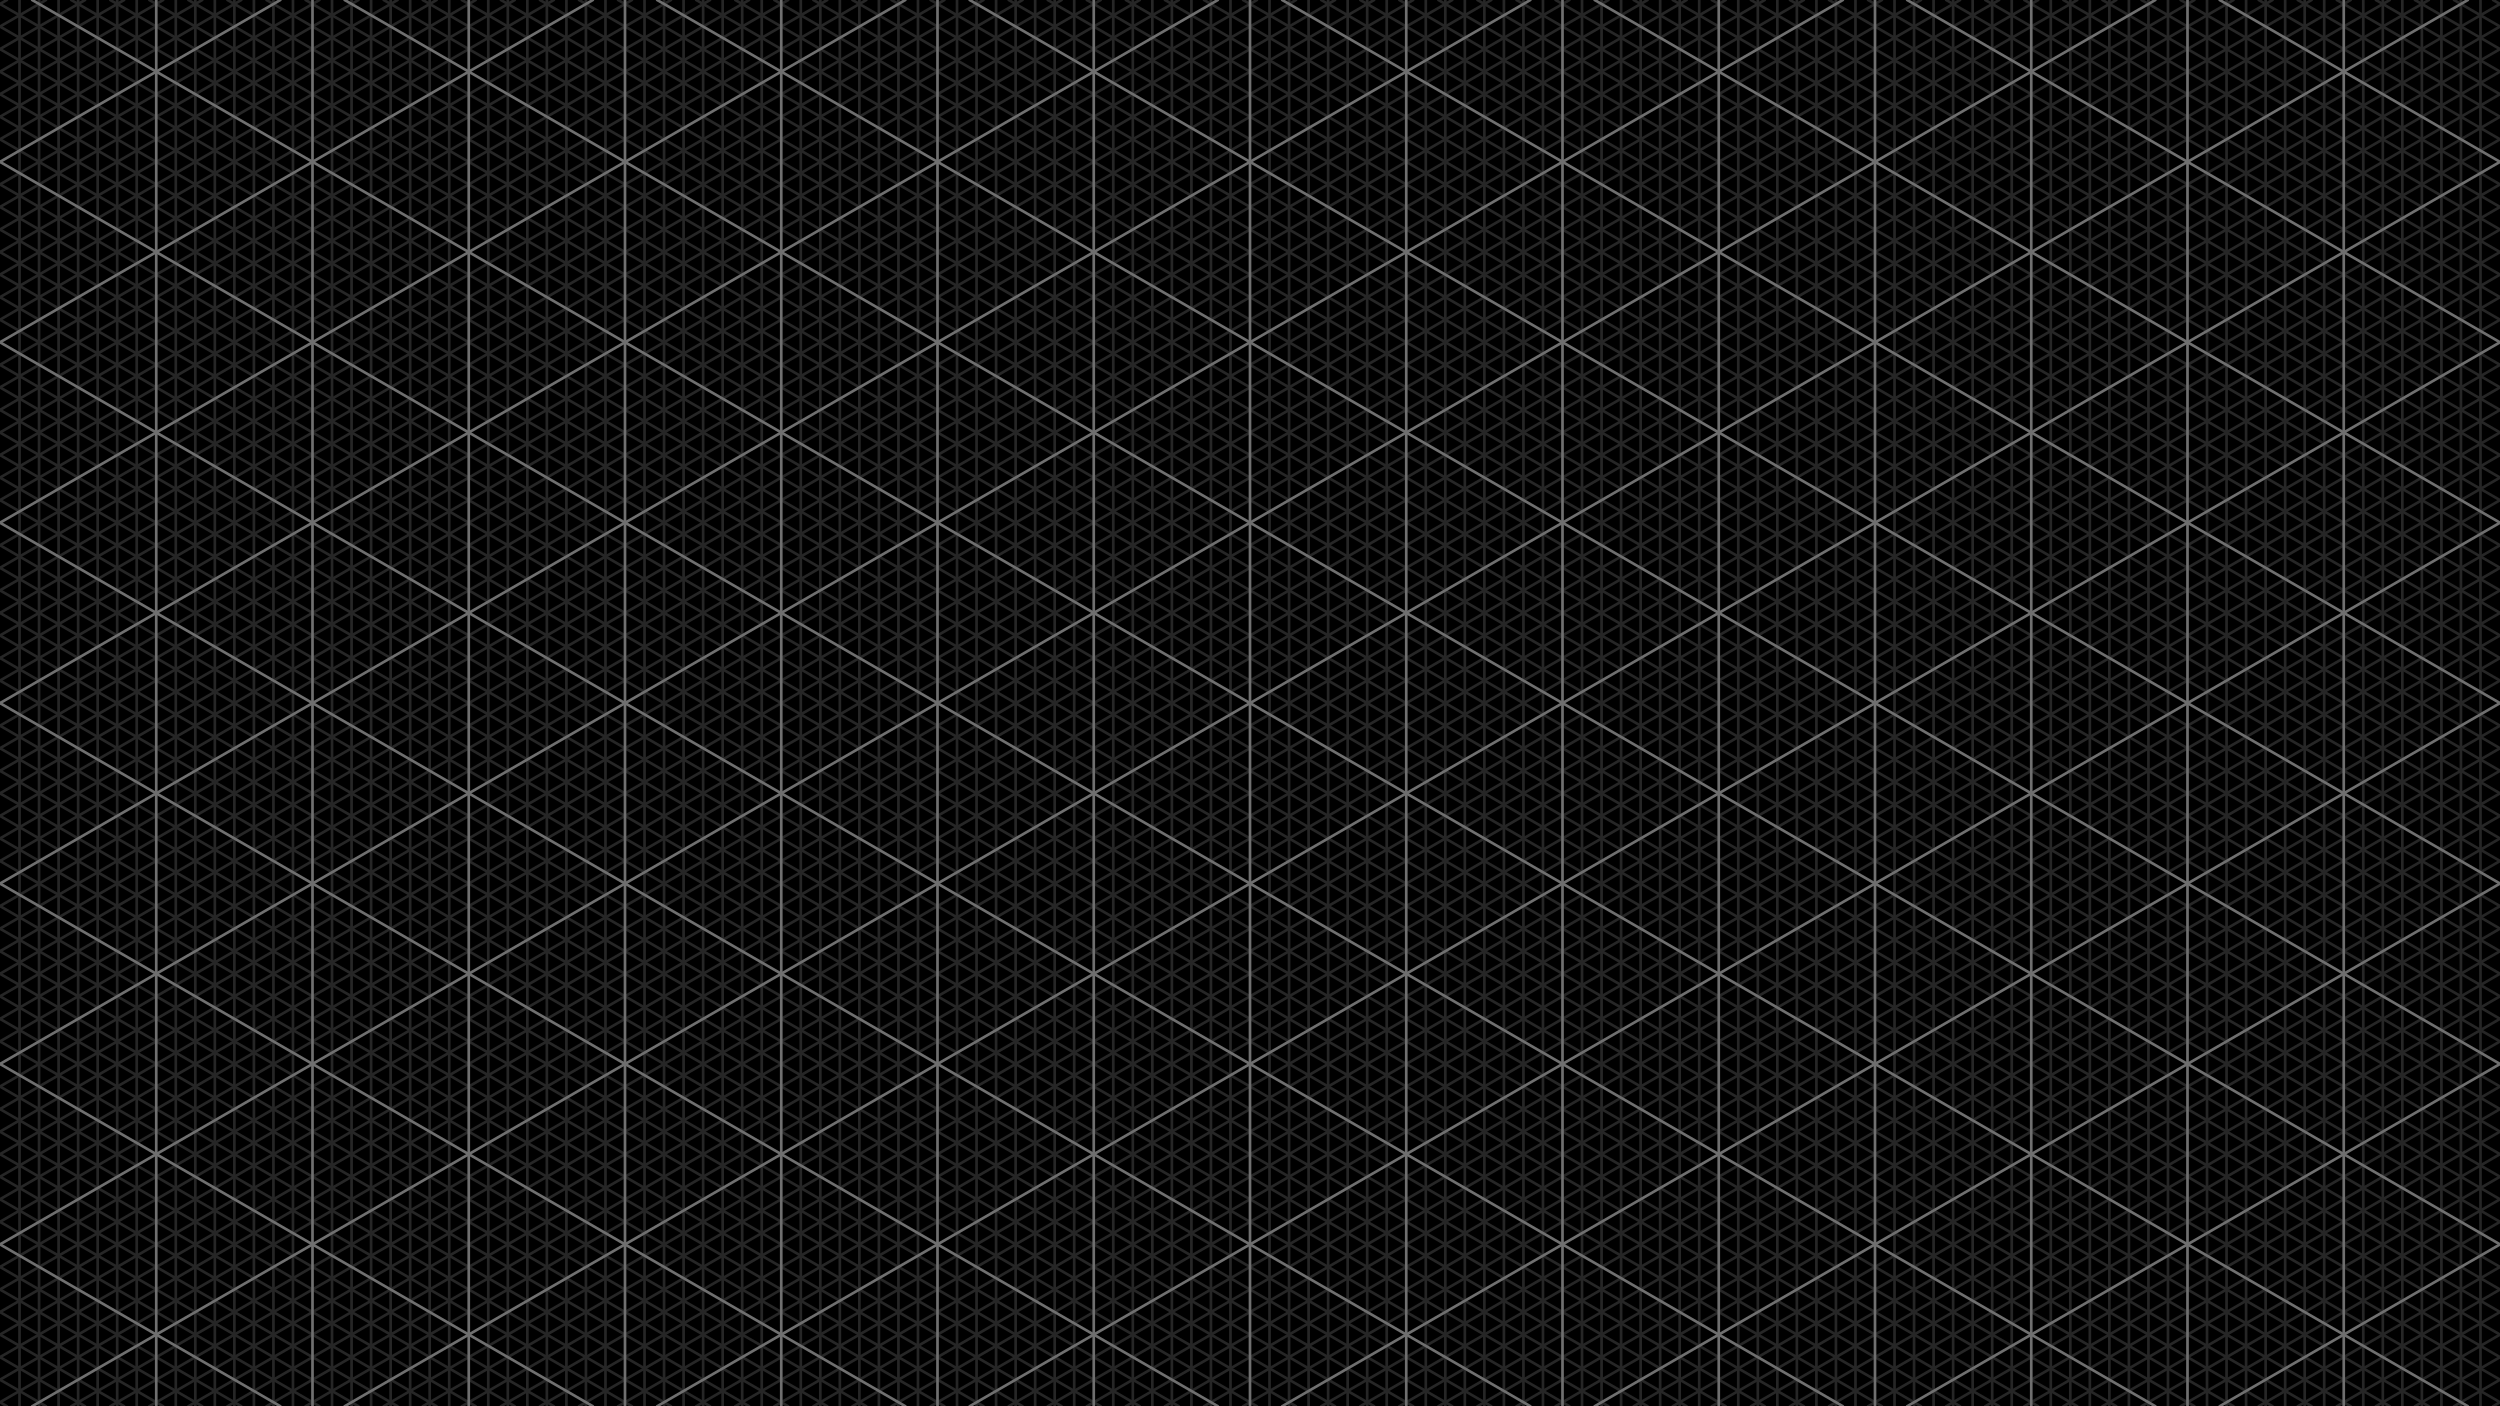 <svg xmlns="http://www.w3.org/2000/svg" xmlns:xlink="http://www.w3.org/1999/xlink" viewBox="0 0 928 522"><defs><style>.cls-1,.cls-3,.cls-4{fill:none;}.cls-2{clip-path:url(#clip-path);}.cls-3{stroke:#262626;}.cls-3,.cls-4{stroke-linecap:round;stroke-miterlimit:10;}.cls-4{stroke:#6f6f6f;}</style><clipPath id="clip-path"><rect class="cls-1" width="928" height="522"/></clipPath></defs><title>Artboard 15 copy 6</title><g id="Layer_3" data-name="Layer 3"><g class="cls-2"><rect width="928" height="522"/><line class="cls-3" x1="29" x2="29" y2="522"/><line class="cls-3" x1="493" x2="493" y2="522"/><line class="cls-3" x1="261" x2="261" y2="522"/><line class="cls-3" x1="725" x2="725" y2="522"/><line class="cls-3" x1="145" x2="145" y2="522"/><line class="cls-3" x1="609" x2="609" y2="522"/><line class="cls-3" x1="377" x2="377" y2="522"/><line class="cls-3" x1="841" x2="841" y2="522"/><line class="cls-3" x1="87" x2="87" y2="522"/><line class="cls-3" x1="551" x2="551" y2="522"/><line class="cls-3" x1="319" x2="319" y2="522"/><line class="cls-3" x1="783" x2="783" y2="522"/><line class="cls-3" x1="203" x2="203" y2="522"/><line class="cls-3" x1="667" x2="667" y2="522"/><line class="cls-3" x1="435" x2="435" y2="522"/><line class="cls-3" x1="899" x2="899" y2="522"/><line class="cls-3" x1="14.5" x2="14.5" y2="522"/><line class="cls-3" x1="478.5" x2="478.5" y2="522"/><line class="cls-3" x1="246.5" x2="246.5" y2="522"/><line class="cls-3" x1="710.5" x2="710.5" y2="522"/><line class="cls-3" x1="130.5" x2="130.5" y2="522"/><line class="cls-3" x1="594.5" x2="594.5" y2="522"/><line class="cls-3" x1="362.5" x2="362.5" y2="522"/><line class="cls-3" x1="826.5" x2="826.5" y2="522"/><line class="cls-3" x1="72.5" x2="72.5" y2="522"/><line class="cls-3" x1="536.5" x2="536.5" y2="522"/><line class="cls-3" x1="304.5" x2="304.5" y2="522"/><line class="cls-3" x1="768.5" x2="768.5" y2="522"/><line class="cls-3" x1="188.5" x2="188.5" y2="522"/><line class="cls-3" x1="652.5" x2="652.5" y2="522"/><line class="cls-3" x1="420.5" x2="420.5" y2="522"/><line class="cls-3" x1="884.5" x2="884.5" y2="522"/><line class="cls-3" x1="43.5" x2="43.5" y2="522"/><line class="cls-3" x1="507.5" x2="507.5" y2="522"/><line class="cls-3" x1="275.5" x2="275.5" y2="522"/><line class="cls-3" x1="739.5" x2="739.5" y2="522"/><line class="cls-3" x1="159.5" x2="159.5" y2="522"/><line class="cls-3" x1="623.5" x2="623.5" y2="522"/><line class="cls-3" x1="391.5" x2="391.5" y2="522"/><line class="cls-3" x1="855.5" x2="855.5" y2="522"/><line class="cls-3" x1="101.5" x2="101.5" y2="522"/><line class="cls-3" x1="565.5" x2="565.5" y2="522"/><line class="cls-3" x1="333.5" x2="333.5" y2="522"/><line class="cls-3" x1="797.5" x2="797.5" y2="522"/><line class="cls-3" x1="217.5" x2="217.5" y2="522"/><line class="cls-3" x1="681.5" x2="681.5" y2="522"/><line class="cls-3" x1="449.5" x2="449.5" y2="522"/><line class="cls-3" x1="913.5" x2="913.5" y2="522"/><line class="cls-3" x1="7.25" x2="7.25" y2="522"/><line class="cls-3" x1="471.25" x2="471.25" y2="522"/><line class="cls-3" x1="239.25" x2="239.25" y2="522"/><line class="cls-3" x1="703.25" x2="703.25" y2="522"/><line class="cls-3" x1="123.25" x2="123.25" y2="522"/><line class="cls-3" x1="587.25" x2="587.25" y2="522"/><line class="cls-3" x1="355.25" x2="355.25" y2="522"/><line class="cls-3" x1="819.25" x2="819.25" y2="522"/><line class="cls-3" x1="65.25" x2="65.25" y2="522"/><line class="cls-3" x1="529.25" x2="529.25" y2="522"/><line class="cls-3" x1="297.25" x2="297.25" y2="522"/><line class="cls-3" x1="761.25" x2="761.25" y2="522"/><line class="cls-3" x1="181.25" x2="181.25" y2="522"/><line class="cls-3" x1="645.25" x2="645.25" y2="522"/><line class="cls-3" x1="413.25" x2="413.25" y2="522"/><line class="cls-3" x1="877.25" x2="877.25" y2="522"/><line class="cls-3" x1="36.25" x2="36.25" y2="522"/><line class="cls-3" x1="500.25" x2="500.25" y2="522"/><line class="cls-3" x1="268.25" x2="268.25" y2="522"/><line class="cls-3" x1="732.25" x2="732.25" y2="522"/><line class="cls-3" x1="152.25" x2="152.25" y2="522"/><line class="cls-3" x1="616.25" x2="616.25" y2="522"/><line class="cls-3" x1="384.25" x2="384.25" y2="522"/><line class="cls-3" x1="848.25" x2="848.25" y2="522"/><line class="cls-3" x1="94.25" x2="94.25" y2="522"/><line class="cls-3" x1="558.25" x2="558.25" y2="522"/><line class="cls-3" x1="326.25" x2="326.25" y2="522"/><line class="cls-3" x1="790.25" x2="790.25" y2="522"/><line class="cls-3" x1="210.25" x2="210.25" y2="522"/><line class="cls-3" x1="674.25" x2="674.25" y2="522"/><line class="cls-3" x1="442.25" x2="442.25" y2="522"/><line class="cls-3" x1="906.25" x2="906.25" y2="522"/><line class="cls-3" x1="21.75" x2="21.75" y2="522"/><line class="cls-3" x1="485.75" x2="485.75" y2="522"/><line class="cls-3" x1="253.75" x2="253.75" y2="522"/><line class="cls-3" x1="717.75" x2="717.75" y2="522"/><line class="cls-3" x1="137.75" x2="137.75" y2="522"/><line class="cls-3" x1="601.75" x2="601.75" y2="522"/><line class="cls-3" x1="369.75" x2="369.75" y2="522"/><line class="cls-3" x1="833.75" x2="833.75" y2="522"/><line class="cls-3" x1="79.75" x2="79.75" y2="522"/><line class="cls-3" x1="543.75" x2="543.75" y2="522"/><line class="cls-3" x1="311.75" x2="311.75" y2="522"/><line class="cls-3" x1="775.75" x2="775.75" y2="522"/><line class="cls-3" x1="195.75" x2="195.75" y2="522"/><line class="cls-3" x1="659.75" x2="659.75" y2="522"/><line class="cls-3" x1="427.75" x2="427.75" y2="522"/><line class="cls-3" x1="891.75" x2="891.75" y2="522"/><line class="cls-3" x1="50.75" x2="50.75" y2="522"/><line class="cls-3" x1="514.75" x2="514.75" y2="522"/><line class="cls-3" x1="282.75" x2="282.75" y2="522"/><line class="cls-3" x1="746.75" x2="746.75" y2="522"/><line class="cls-3" x1="166.75" x2="166.75" y2="522"/><line class="cls-3" x1="630.75" x2="630.75" y2="522"/><line class="cls-3" x1="398.75" x2="398.75" y2="522"/><line class="cls-3" x1="862.75" x2="862.75" y2="522"/><line class="cls-3" x1="108.75" x2="108.75" y2="522"/><line class="cls-3" x1="572.75" x2="572.75" y2="522"/><line class="cls-3" x1="340.75" x2="340.75" y2="522"/><line class="cls-3" x1="804.75" x2="804.75" y2="522"/><line class="cls-3" x1="224.75" x2="224.75" y2="522"/><line class="cls-3" x1="688.75" x2="688.75" y2="522"/><line class="cls-3" x1="456.75" x2="456.75" y2="522"/><line class="cls-3" x1="920.75" x2="920.75" y2="522"/><line class="cls-3" y1="34.967" x2="60.565"/><line class="cls-3" y1="43.339" x2="75.065"/><line class="cls-3" y1="51.711" x2="89.565"/><line class="cls-3" y1="68.454" x2="118.565"/><line class="cls-3" y1="1.481" x2="2.565"/><line class="cls-3" y1="9.853" x2="17.065"/><line class="cls-3" y1="18.224" x2="31.565"/><line class="cls-3" y1="76.825" x2="133.065"/><line class="cls-3" x1="147.565" y2="85.197"/><line class="cls-3" y1="101.94" x2="176.565"/><line class="cls-3" y1="110.312" x2="191.065"/><line class="cls-3" y1="118.683" x2="205.565"/><line class="cls-3" y1="135.426" x2="234.565"/><line class="cls-3" y1="143.798" x2="249.065"/><line class="cls-3" y1="152.169" x2="263.565"/><line class="cls-3" y1="168.913" x2="292.565"/><line class="cls-3" y1="177.284" x2="307.065"/><line class="cls-3" x1="321.565" y2="185.656"/><line class="cls-3" y1="202.399" x2="350.565"/><line class="cls-3" y1="210.771" x2="365.065"/><line class="cls-3" y1="219.142" x2="379.565"/><line class="cls-3" y1="235.885" x2="408.565"/><line class="cls-3" y1="244.257" x2="423.065"/><line class="cls-3" x1="437.565" y2="252.628"/><line class="cls-3" y1="269.372" x2="466.565"/><line class="cls-3" y1="277.743" x2="481.065"/><line class="cls-3" y1="286.115" x2="495.565"/><line class="cls-3" y1="302.858" x2="524.565"/><line class="cls-3" x1="539.065" y2="311.23"/><line class="cls-3" y1="319.601" x2="553.565"/><line class="cls-3" y1="336.344" x2="582.565"/><line class="cls-3" y1="344.716" x2="597.065"/><line class="cls-3" x1="611.565" y2="353.087"/><line class="cls-3" y1="369.831" x2="640.565"/><line class="cls-3" x1="655.065" y2="378.202"/><line class="cls-3" y1="386.574" x2="669.565"/><line class="cls-3" y1="403.317" x2="698.565"/><line class="cls-3" y1="411.688" x2="713.065"/><line class="cls-3" x1="727.565" y2="420.06"/><line class="cls-3" x1="756.565" y2="436.803"/><line class="cls-3" y1="445.175" x2="771.065"/><line class="cls-3" y1="453.546" x2="785.565"/><line class="cls-3" y1="470.29" x2="814.565"/><line class="cls-3" x1="829.065" y2="478.661"/><line class="cls-3" y1="487.033" x2="843.565"/><line class="cls-3" y1="503.776" x2="872.565"/><line class="cls-3" y1="512.147" x2="887.065"/><line class="cls-3" x1="901.565" y2="520.519"/><line class="cls-3" x1="26.435" y1="522" x2="928" y2="1.481"/><line class="cls-3" x1="40.935" y1="522" x2="928" y2="9.853"/><line class="cls-3" x1="55.435" y1="522" x2="928" y2="18.224"/><line class="cls-3" x1="84.435" y1="522" x2="928" y2="34.967"/><line class="cls-3" x1="98.935" y1="522" x2="928" y2="43.339"/><line class="cls-3" x1="928" y1="51.711" x2="113.435" y2="522"/><line class="cls-3" x1="928" y1="68.454" x2="142.435" y2="522"/><line class="cls-3" x1="156.935" y1="522" x2="928" y2="76.825"/><line class="cls-3" x1="171.435" y1="522" x2="928" y2="85.197"/><line class="cls-3" x1="200.435" y1="522" x2="928" y2="101.94"/><line class="cls-3" x1="214.935" y1="522" x2="928" y2="110.312"/><line class="cls-3" x1="229.435" y1="522" x2="928" y2="118.683"/><line class="cls-3" x1="928" y1="135.426" x2="258.435" y2="522"/><line class="cls-3" x1="272.935" y1="522" x2="928" y2="143.798"/><line class="cls-3" x1="287.435" y1="522" x2="928" y2="152.169"/><line class="cls-3" x1="316.435" y1="522" x2="928" y2="168.913"/><line class="cls-3" x1="928" y1="177.284" x2="330.935" y2="522"/><line class="cls-3" x1="345.435" y1="522" x2="928" y2="185.656"/><line class="cls-3" x1="374.435" y1="522" x2="928" y2="202.399"/><line class="cls-3" x1="388.935" y1="522" x2="928" y2="210.771"/><line class="cls-3" x1="928" y1="219.142" x2="403.435" y2="522"/><line class="cls-3" x1="928" y1="235.885" x2="432.435" y2="522"/><line class="cls-3" x1="446.935" y1="522" x2="928" y2="244.257"/><line class="cls-3" x1="461.435" y1="522" x2="928" y2="252.628"/><line class="cls-3" x1="490.435" y1="522" x2="928" y2="269.372"/><line class="cls-3" x1="928" y1="277.743" x2="504.935" y2="522"/><line class="cls-3" x1="519.435" y1="522" x2="928" y2="286.115"/><line class="cls-3" x1="928" y1="302.858" x2="548.435" y2="522"/><line class="cls-3" x1="562.935" y1="522" x2="928" y2="311.229"/><line class="cls-3" x1="928" y1="319.601" x2="577.435" y2="522"/><line class="cls-3" x1="606.435" y1="522" x2="928" y2="336.344"/><line class="cls-3" x1="928" y1="344.716" x2="620.935" y2="522"/><line class="cls-3" x1="635.435" y1="522" x2="928" y2="353.087"/><line class="cls-3" x1="664.435" y1="522" x2="928" y2="369.831"/><line class="cls-3" x1="678.935" y1="522" x2="928" y2="378.202"/><line class="cls-3" x1="928" y1="386.574" x2="693.435" y2="522"/><line class="cls-3" x1="928" y1="403.317" x2="722.435" y2="522"/><line class="cls-3" x1="736.935" y1="522" x2="928" y2="411.688"/><line class="cls-3" x1="751.435" y1="522" x2="928" y2="420.06"/><line class="cls-3" x1="780.435" y1="522" x2="928" y2="436.803"/><line class="cls-3" x1="928" y1="445.175" x2="794.935" y2="522"/><line class="cls-3" x1="809.435" y1="522" x2="928" y2="453.546"/><line class="cls-3" x1="928" y1="470.29" x2="838.435" y2="522"/><line class="cls-3" x1="852.935" y1="522" x2="928" y2="478.661"/><line class="cls-3" x1="928" y1="487.033" x2="867.435" y2="522"/><line class="cls-3" x1="896.435" y1="522" x2="928" y2="503.776"/><line class="cls-3" x1="910.935" y1="522" x2="928" y2="512.147"/><line class="cls-3" x1="928" y1="520.519" x2="925.436" y2="522"/><line class="cls-3" y1="26.596" x2="46.065"/><line class="cls-3" y1="93.568" x2="162.065"/><line class="cls-3" y1="160.541" x2="278.065"/><line class="cls-3" y1="227.514" x2="394.065"/><line class="cls-3" x1="510.065" y2="294.486"/><line class="cls-3" y1="361.459" x2="626.065"/><line class="cls-3" y1="428.432" x2="742.065"/><line class="cls-3" y1="495.404" x2="858.065"/><line class="cls-3" x1="928" y1="26.596" x2="69.935" y2="522"/><line class="cls-3" x1="928" y1="93.568" x2="185.935" y2="522"/><line class="cls-3" x1="301.935" y1="522" x2="928" y2="160.541"/><line class="cls-3" x1="417.935" y1="522" x2="928" y2="227.514"/><line class="cls-3" x1="533.935" y1="522" x2="928" y2="294.486"/><line class="cls-3" x1="928" y1="361.459" x2="649.935" y2="522"/><line class="cls-3" x1="928" y1="428.432" x2="765.935" y2="522"/><line class="cls-3" x1="928" y1="495.404" x2="881.935" y2="522"/><line class="cls-3" x1="867.435" x2="928" y2="34.967"/><line class="cls-3" x1="852.935" x2="928" y2="43.339"/><line class="cls-3" x1="838.435" x2="928" y2="51.711"/><line class="cls-3" x1="809.435" x2="928" y2="68.454"/><line class="cls-3" x1="925.435" x2="928" y2="1.481"/><line class="cls-3" x1="910.935" x2="928" y2="9.853"/><line class="cls-3" x1="896.435" x2="928" y2="18.224"/><line class="cls-3" x1="794.935" x2="928" y2="76.825"/><line class="cls-3" x1="928" y1="85.197" x2="780.435"/><line class="cls-3" x1="751.435" x2="928" y2="101.94"/><line class="cls-3" x1="736.935" x2="928" y2="110.312"/><line class="cls-3" x1="722.435" x2="928" y2="118.683"/><line class="cls-3" x1="693.435" x2="928" y2="135.426"/><line class="cls-3" x1="678.935" x2="928" y2="143.798"/><line class="cls-3" x1="664.435" x2="928" y2="152.169"/><line class="cls-3" x1="635.435" x2="928" y2="168.913"/><line class="cls-3" x1="620.935" x2="928" y2="177.284"/><line class="cls-3" x1="928" y1="185.656" x2="606.435"/><line class="cls-3" x1="577.435" x2="928" y2="202.399"/><line class="cls-3" x1="562.935" x2="928" y2="210.771"/><line class="cls-3" x1="548.435" x2="928" y2="219.142"/><line class="cls-3" x1="519.435" x2="928" y2="235.885"/><line class="cls-3" x1="504.935" x2="928" y2="244.257"/><line class="cls-3" x1="928" y1="252.628" x2="490.435"/><line class="cls-3" x1="461.435" x2="928" y2="269.372"/><line class="cls-3" x1="446.935" x2="928" y2="277.743"/><line class="cls-3" x1="432.435" x2="928" y2="286.115"/><line class="cls-3" x1="403.435" x2="928" y2="302.858"/><line class="cls-3" x1="928" y1="311.23" x2="388.935"/><line class="cls-3" x1="374.435" x2="928" y2="319.601"/><line class="cls-3" x1="345.435" x2="928" y2="336.344"/><line class="cls-3" x1="330.935" x2="928" y2="344.716"/><line class="cls-3" x1="928" y1="353.087" x2="316.435"/><line class="cls-3" x1="287.435" x2="928" y2="369.831"/><line class="cls-3" x1="928" y1="378.202" x2="272.935"/><line class="cls-3" x1="258.435" x2="928" y2="386.574"/><line class="cls-3" x1="229.435" x2="928" y2="403.317"/><line class="cls-3" x1="214.935" x2="928" y2="411.688"/><line class="cls-3" x1="928" y1="420.06" x2="200.435"/><line class="cls-3" x1="928" y1="436.803" x2="171.435"/><line class="cls-3" x1="156.935" x2="928" y2="445.175"/><line class="cls-3" x1="142.435" x2="928" y2="453.546"/><line class="cls-3" x1="113.435" x2="928" y2="470.29"/><line class="cls-3" x1="928" y1="478.661" x2="98.935"/><line class="cls-3" x1="84.435" x2="928" y2="487.033"/><line class="cls-3" x1="55.435" x2="928" y2="503.776"/><line class="cls-3" x1="40.935" x2="928" y2="512.147"/><line class="cls-3" x1="928" y1="520.519" x2="26.435"/><line class="cls-3" y1="1.481" x2="901.565" y2="522"/><line class="cls-3" y1="9.853" x2="887.065" y2="522"/><line class="cls-3" y1="18.224" x2="872.565" y2="522"/><line class="cls-3" y1="34.967" x2="843.565" y2="522"/><line class="cls-3" y1="43.339" x2="829.065" y2="522"/><line class="cls-3" x1="814.565" y1="522" y2="51.711"/><line class="cls-3" x1="785.565" y1="522" y2="68.454"/><line class="cls-3" y1="76.825" x2="771.065" y2="522"/><line class="cls-3" y1="85.197" x2="756.565" y2="522"/><line class="cls-3" y1="101.94" x2="727.565" y2="522"/><line class="cls-3" y1="110.312" x2="713.065" y2="522"/><line class="cls-3" y1="118.683" x2="698.565" y2="522"/><line class="cls-3" x1="669.565" y1="522" y2="135.426"/><line class="cls-3" y1="143.798" x2="655.065" y2="522"/><line class="cls-3" y1="152.169" x2="640.565" y2="522"/><line class="cls-3" y1="168.913" x2="611.565" y2="522"/><line class="cls-3" x1="597.065" y1="522" y2="177.284"/><line class="cls-3" y1="185.656" x2="582.565" y2="522"/><line class="cls-3" y1="202.399" x2="553.565" y2="522"/><line class="cls-3" y1="210.771" x2="539.065" y2="522"/><line class="cls-3" x1="524.565" y1="522" y2="219.142"/><line class="cls-3" x1="495.565" y1="522" y2="235.885"/><line class="cls-3" y1="244.257" x2="481.065" y2="522"/><line class="cls-3" y1="252.628" x2="466.565" y2="522"/><line class="cls-3" y1="269.372" x2="437.565" y2="522"/><line class="cls-3" x1="423.065" y1="522" y2="277.743"/><line class="cls-3" y1="286.115" x2="408.565" y2="522"/><line class="cls-3" x1="379.565" y1="522" y2="302.858"/><line class="cls-3" y1="311.229" x2="365.065" y2="522"/><line class="cls-3" x1="350.565" y1="522" y2="319.601"/><line class="cls-3" y1="336.344" x2="321.565" y2="522"/><line class="cls-3" x1="307.065" y1="522" y2="344.716"/><line class="cls-3" y1="353.087" x2="292.565" y2="522"/><line class="cls-3" y1="369.831" x2="263.565" y2="522"/><line class="cls-3" y1="378.202" x2="249.065" y2="522"/><line class="cls-3" x1="234.565" y1="522" y2="386.574"/><line class="cls-3" x1="205.565" y1="522" y2="403.317"/><line class="cls-3" y1="411.688" x2="191.065" y2="522"/><line class="cls-3" y1="420.06" x2="176.565" y2="522"/><line class="cls-3" y1="436.803" x2="147.565" y2="522"/><line class="cls-3" x1="133.065" y1="522" y2="445.175"/><line class="cls-3" y1="453.546" x2="118.565" y2="522"/><line class="cls-3" x1="89.565" y1="522" y2="470.29"/><line class="cls-3" y1="478.661" x2="75.065" y2="522"/><line class="cls-3" x1="60.565" y1="522" y2="487.033"/><line class="cls-3" y1="503.776" x2="31.565" y2="522"/><line class="cls-3" x1="17.065" y1="522" y2="512.147"/><line class="cls-3" y1="520.519" x2="2.565" y2="522"/><line class="cls-3" x1="765.935" x2="928" y2="93.568"/><line class="cls-3" x1="649.935" x2="928" y2="160.541"/><line class="cls-3" x1="533.935" x2="928" y2="227.514"/><line class="cls-3" x1="928" y1="294.486" x2="417.935"/><line class="cls-3" x1="301.935" x2="928" y2="361.459"/><line class="cls-3" x1="185.935" x2="928" y2="428.432"/><line class="cls-3" x1="69.935" x2="928" y2="495.404"/><line class="cls-3" x1="858.065" y1="522" y2="26.596"/><line class="cls-3" x1="742.065" y1="522" y2="93.568"/><line class="cls-3" y1="160.541" x2="626.065" y2="522"/><line class="cls-3" y1="227.514" x2="510.065" y2="522"/><line class="cls-3" y1="294.486" x2="394.065" y2="522"/><line class="cls-3" x1="278.065" y1="522" y2="361.459"/><line class="cls-3" x1="162.065" y1="522" y2="428.432"/><line class="cls-3" x1="881.935" x2="928" y2="26.596"/><line class="cls-3" y1="495.404" x2="46.065" y2="522"/><line class="cls-4" x1="464" x2="464" y2="522"/><line class="cls-4" x1="232" x2="232" y2="522"/><line class="cls-4" x1="696" x2="696" y2="522"/><line class="cls-4" x1="116" x2="116" y2="522"/><line class="cls-4" x1="580" x2="580" y2="522"/><line class="cls-4" x1="348" x2="348" y2="522"/><line class="cls-4" x1="812" x2="812" y2="522"/><line class="cls-4" x1="58" x2="58" y2="522"/><line class="cls-4" x1="522" x2="522" y2="522"/><line class="cls-4" x1="290" x2="290" y2="522"/><line class="cls-4" x1="754" x2="754" y2="522"/><line class="cls-4" x1="174" x2="174" y2="522"/><line class="cls-4" x1="638" x2="638" y2="522"/><line class="cls-4" x1="406" x2="406" y2="522"/><line class="cls-4" x1="870" x2="870" y2="522"/><line class="cls-4" y1="60.082" x2="104.065"/><line class="cls-4" y1="127.055" x2="220.065"/><line class="cls-4" y1="194.027" x2="336.065"/><line class="cls-4" y1="261" x2="452.065"/><line class="cls-4" y1="327.973" x2="568.065"/><line class="cls-4" y1="394.945" x2="684.065"/><line class="cls-4" x1="800.065" y2="461.918"/><line class="cls-4" x1="11.935" y1="522" x2="916.065"/><line class="cls-4" x1="127.935" y1="522" x2="928" y2="60.082"/><line class="cls-4" x1="243.935" y1="522" x2="928" y2="127.055"/><line class="cls-4" x1="928" y1="194.027" x2="359.935" y2="522"/><line class="cls-4" x1="475.935" y1="522" x2="928" y2="261"/><line class="cls-4" x1="591.935" y1="522" x2="928" y2="327.973"/><line class="cls-4" x1="707.935" y1="522" x2="928" y2="394.945"/><line class="cls-4" x1="823.935" y1="522" x2="928" y2="461.918"/><line class="cls-4" x1="823.935" x2="928" y2="60.082"/><line class="cls-4" x1="707.935" x2="928" y2="127.055"/><line class="cls-4" x1="591.935" x2="928" y2="194.027"/><line class="cls-4" x1="475.935" x2="928" y2="261"/><line class="cls-4" x1="359.935" x2="928" y2="327.973"/><line class="cls-4" x1="243.935" x2="928" y2="394.945"/><line class="cls-4" x1="928" y1="461.918" x2="127.935"/><line class="cls-4" x1="11.935" x2="916.065" y2="522"/><line class="cls-4" y1="60.082" x2="800.065" y2="522"/><line class="cls-4" y1="127.055" x2="684.065" y2="522"/><line class="cls-4" x1="568.065" y1="522" y2="194.027"/><line class="cls-4" y1="261" x2="452.065" y2="522"/><line class="cls-4" y1="327.973" x2="336.065" y2="522"/><line class="cls-4" y1="394.945" x2="220.065" y2="522"/><line class="cls-4" y1="461.918" x2="104.065" y2="522"/></g></g></svg>